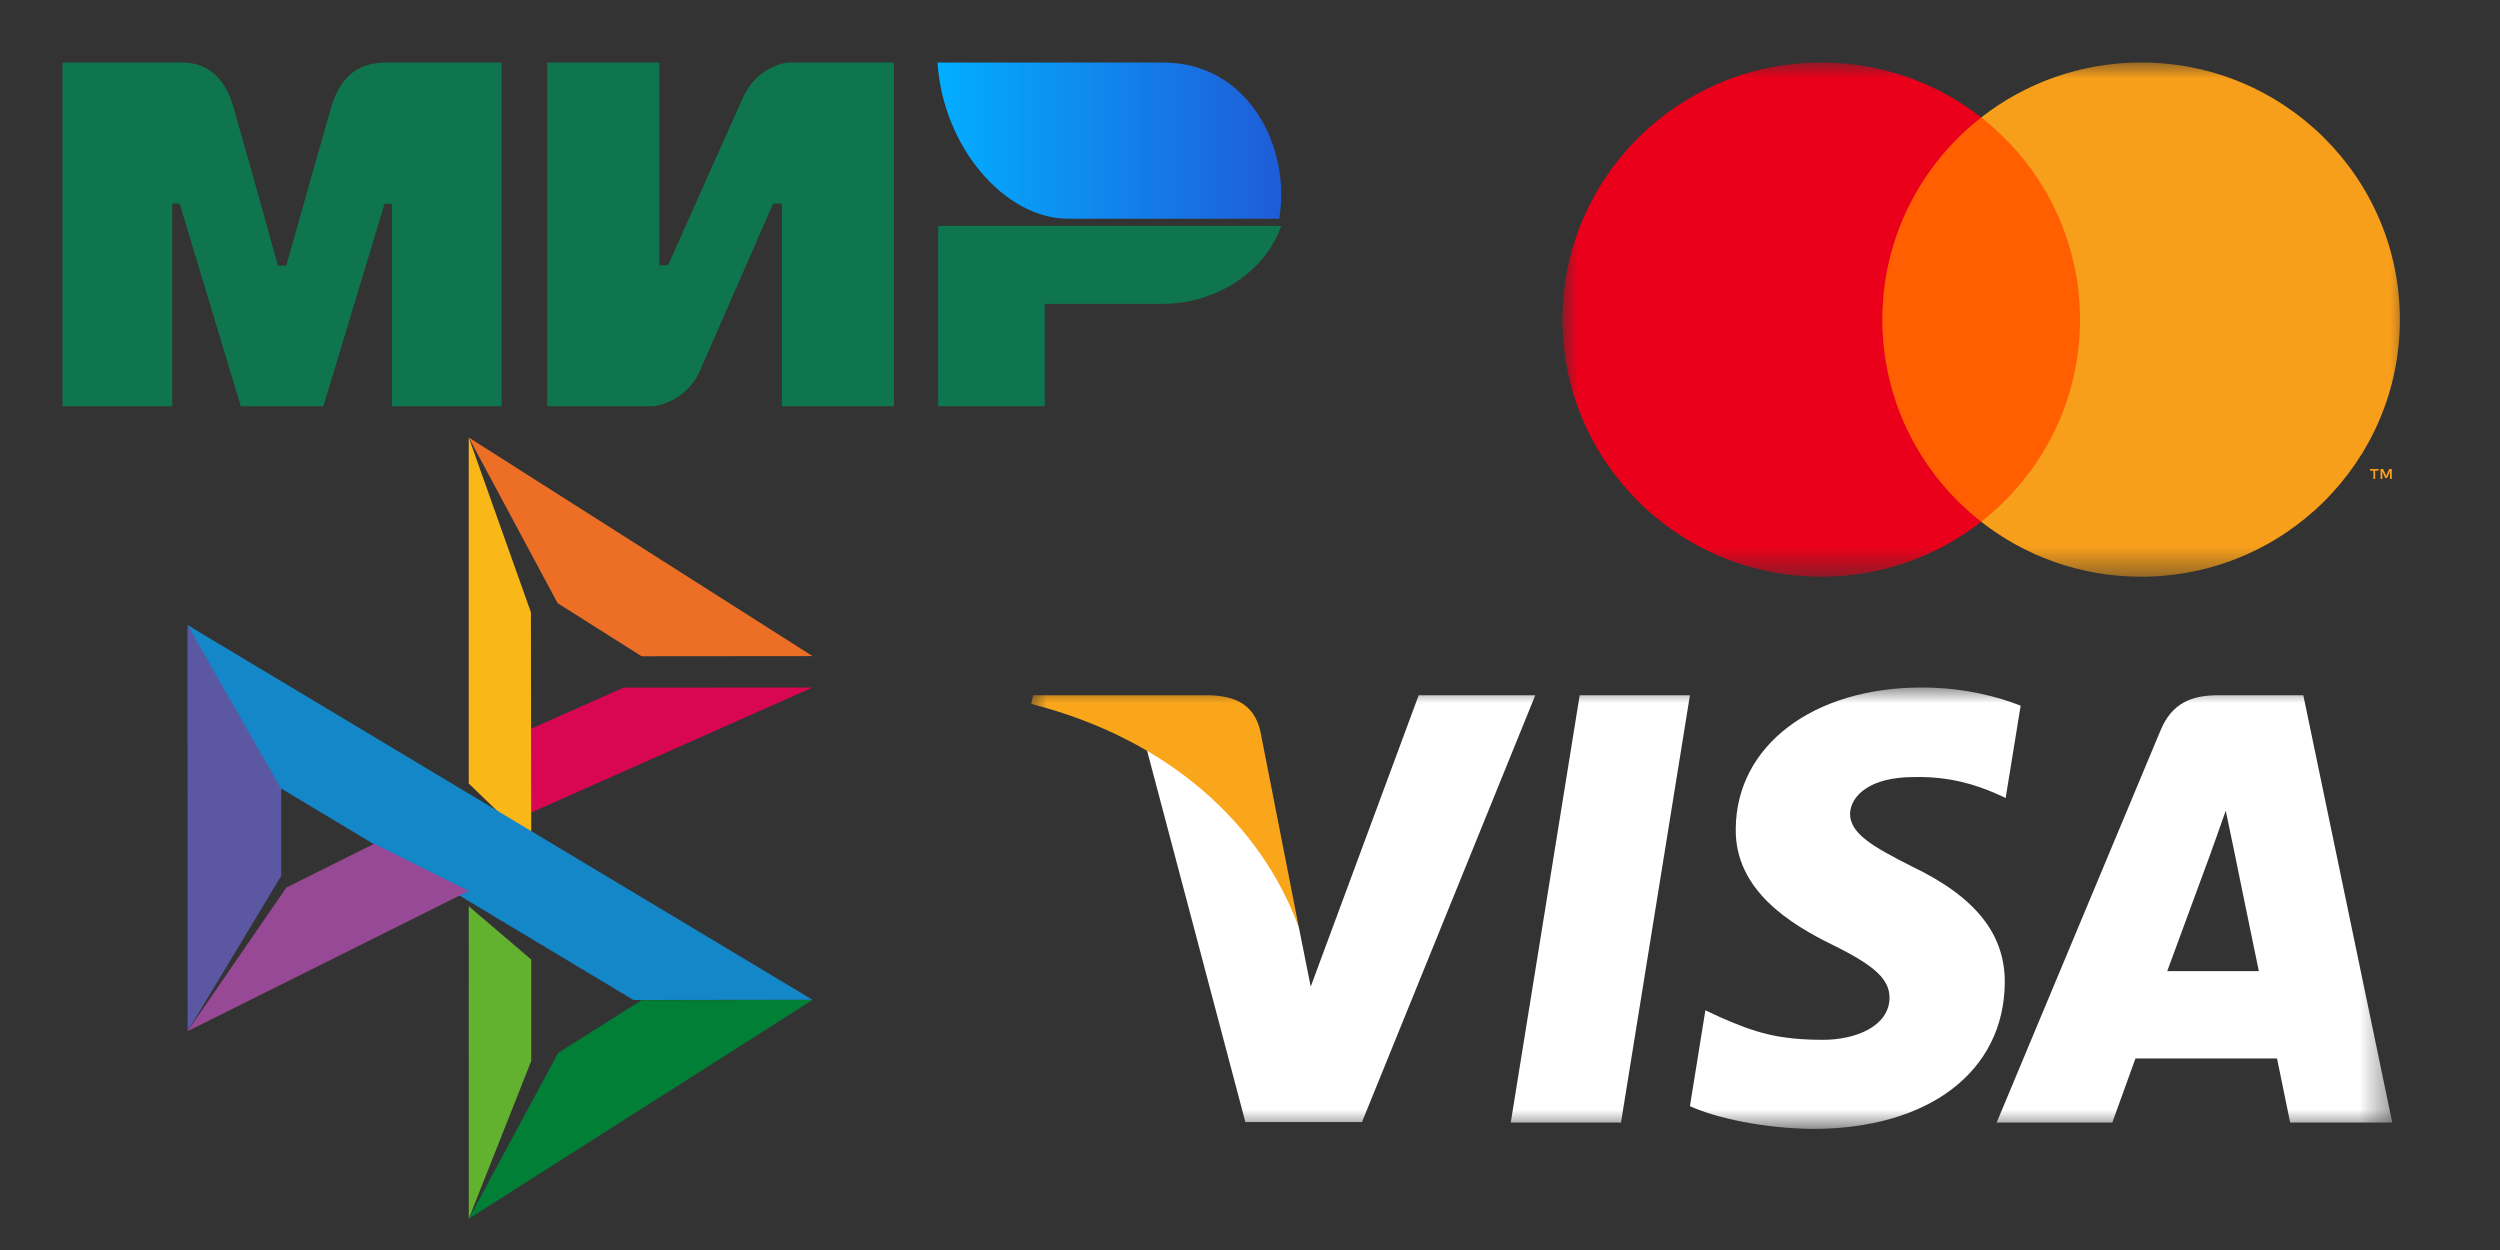 <svg width="80" height="40" viewBox="0 0 80 40" fill="none" xmlns="http://www.w3.org/2000/svg">
<rect x="0" y="0" width="80" height="40" fill="#333333" stroke="none"/>
<mask id="mask0_2063_102" style="mask-type:luminance" maskUnits="userSpaceOnUse" x="33" y="22" width="44" height="15">
<path d="M76.552 22H33V36.125H76.552V22Z" fill="white"/>
</mask>
<g mask="url(#mask0_2063_102)">
<path d="M51.872 35.921H48.344L50.55 22.248H54.078L51.872 35.921Z" fill="white"/>
<path d="M64.661 22.582C63.965 22.305 62.862 22 61.497 22C58.013 22 55.559 23.862 55.544 26.524C55.515 28.488 57.301 29.578 58.636 30.233C60.001 30.902 60.465 31.339 60.465 31.935C60.451 32.851 59.362 33.274 58.347 33.274C56.938 33.274 56.183 33.056 55.036 32.546L54.572 32.328L54.078 35.397C54.906 35.775 56.43 36.11 58.013 36.125C61.715 36.125 64.125 34.292 64.153 31.455C64.167 29.899 63.224 28.706 61.192 27.732C59.958 27.106 59.202 26.684 59.202 26.044C59.217 25.462 59.841 24.866 61.234 24.866C62.381 24.837 63.224 25.113 63.862 25.39L64.181 25.535L64.661 22.582Z" fill="white"/>
<path d="M69.351 31.077C69.641 30.292 70.76 27.252 70.76 27.252C70.745 27.281 71.049 26.452 71.224 25.943L71.47 27.121C71.47 27.121 72.138 30.394 72.283 31.077C71.732 31.077 70.048 31.077 69.351 31.077ZM73.706 22.248H70.977C70.135 22.248 69.496 22.495 69.133 23.383L63.893 35.921H67.594C67.594 35.921 68.204 34.234 68.335 33.87C68.741 33.87 72.342 33.87 72.865 33.87C72.966 34.35 73.285 35.921 73.285 35.921H76.552L73.706 22.248Z" fill="white"/>
<path d="M45.398 22.248L41.943 31.572L41.565 29.681C40.926 27.499 38.923 25.128 36.688 23.95L39.852 35.907H43.583L49.129 22.248H45.398Z" fill="white"/>
<path d="M38.734 22.249H33.058L33 22.525C37.428 23.66 40.36 26.395 41.565 29.683L40.331 23.398C40.128 22.525 39.504 22.278 38.734 22.249Z" fill="#FAA61A"/>
</g>
<mask id="mask1_2063_102" style="mask-type:luminance" maskUnits="userSpaceOnUse" x="50" y="2" width="28" height="17">
<path d="M77.073 2H50V18.479H77.073V2Z" fill="white"/>
</mask>
<g mask="url(#mask1_2063_102)">
<path fill-rule="evenodd" clip-rule="evenodd" d="M59.775 16.696H67.021V3.759H59.775V16.696Z" fill="#FF5F00"/>
<path fill-rule="evenodd" clip-rule="evenodd" d="M60.235 10.228C60.235 7.603 61.472 5.265 63.398 3.759C61.989 2.657 60.212 2 58.28 2C53.707 2 50 5.684 50 10.228C50 14.772 53.707 18.455 58.28 18.455C60.212 18.455 61.989 17.798 63.398 16.696C61.472 15.19 60.235 12.852 60.235 10.228Z" fill="#EB001B"/>
<path fill-rule="evenodd" clip-rule="evenodd" d="M76.538 15.326V15.007H76.454L76.358 15.226L76.261 15.007H76.177V15.326H76.236V15.085L76.327 15.293H76.388L76.479 15.085V15.326H76.538ZM76.006 15.326V15.061H76.114V15.007H75.84V15.061H75.948V15.326H76.006ZM76.796 10.228C76.796 14.772 73.089 18.455 68.516 18.455C66.584 18.455 64.807 17.798 63.398 16.696C65.325 15.19 66.561 12.852 66.561 10.228C66.561 7.603 65.325 5.266 63.398 3.759C64.807 2.657 66.584 2 68.516 2C73.089 2 76.796 5.684 76.796 10.228Z" fill="#F79E1B"/>
</g>
<path fill-rule="evenodd" clip-rule="evenodd" d="M5.635 2.002C5.986 2 7.03 1.903 7.472 3.434C7.769 4.465 8.244 6.154 8.895 8.501H9.16C9.858 6.027 10.337 4.338 10.598 3.434C11.045 1.887 12.162 2.002 12.608 2.002H16.054V13H12.542V6.519H12.306L10.348 13H7.706L5.748 6.514H5.512V13H2V2.002H5.635ZM21.098 2.002V8.488H21.378L23.76 3.155C24.222 2.093 25.207 2.002 25.207 2.002H28.606V13H25.021V6.514H24.74L22.405 11.847C21.943 12.904 20.911 13 20.911 13H17.512V2.002H21.098ZM41 7.228C40.5 8.682 38.929 9.724 37.19 9.724H33.43V13H30.02V7.228H41Z" fill="#0F754E"/>
<path fill-rule="evenodd" clip-rule="evenodd" d="M37.209 2H30C30.172 4.694 32.144 7 34.185 7H40.934C41.323 4.761 39.983 2 37.209 2Z" fill="url(#paint0_linear_2063_102)"/>
<path d="M6 20L9 24.985V28.025L6.004 33L6 20Z" fill="#5B57A2"/>
<path d="M17 23.318L19.954 22.004L26 22L17 26V23.318Z" fill="#D90751"/>
<path d="M16.989 19.593L17 27L15 25.072V14L16.989 19.593Z" fill="#FAB718"/>
<path d="M26 20.995L20.531 21L17.843 19.3L15 14L26 20.995Z" fill="#ED6F26"/>
<path d="M17 33.949V30.706L15 29L15.001 39L17 33.949Z" fill="#63B22F"/>
<path d="M20.272 32L8.989 25.228L6 20L26 31.993L20.272 32Z" fill="#1487C9"/>
<path d="M15 39L17.86 33.695L20.529 32.007L26 32L15 39Z" fill="#017F36"/>
<path d="M6 33L15 28.511L11.974 27L9.161 28.404L6 33Z" fill="#984995"/>
<defs>
<linearGradient id="paint0_linear_2063_102" x1="41" y1="5.145" x2="30" y2="5.145" gradientUnits="userSpaceOnUse">
<stop stop-color="#1F5CD7"/>
<stop offset="1" stop-color="#02AEFF"/>
</linearGradient>
</defs>
</svg>
